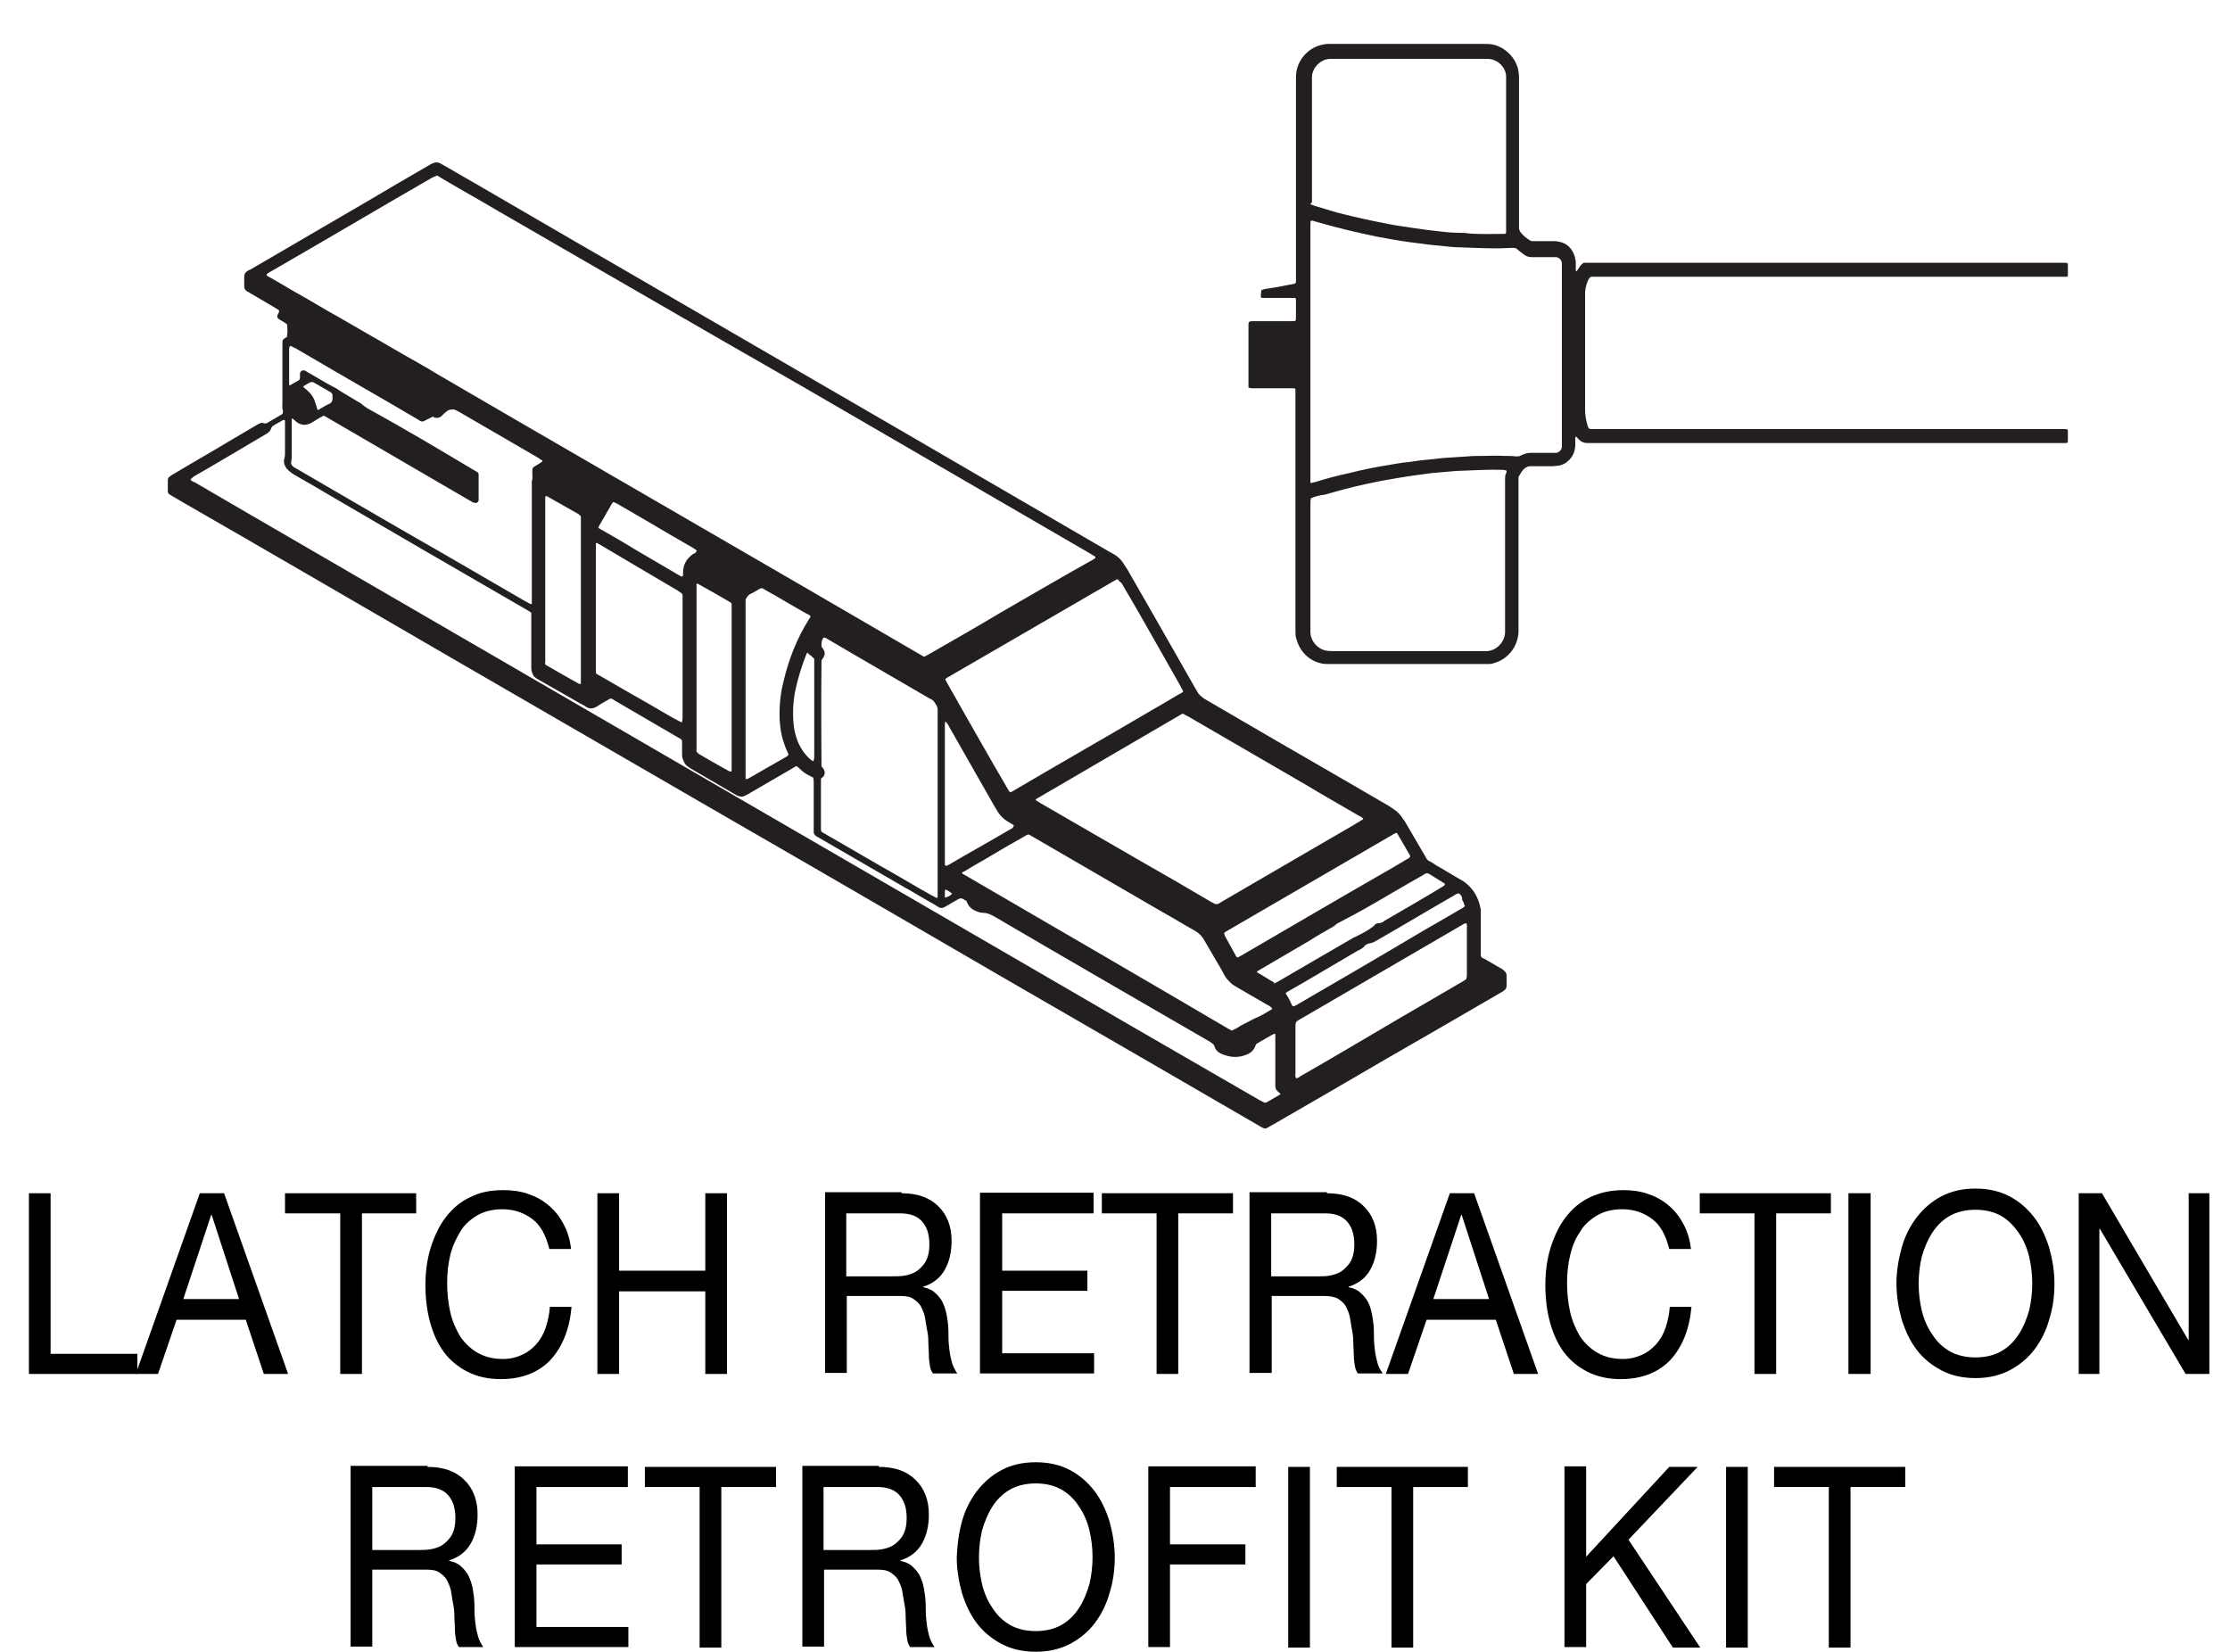 <svg xmlns="http://www.w3.org/2000/svg" version="1.1" id="Layer_1" x="0" y="0" viewBox="0 0 431.9 319.9" xml:space="preserve" enable-background="new 0 0 431.9 319.9">
  <style type="text/css">
    
	.st0{fill:#231F20;}

  </style>
  <path class="st0" d="M286.8 185.2c0.2 0.3 0.4 0.4 0.7 0.5 1 0.6 2.1 1.2 3.1 1.8 0.2 0.1 0.4 0.2 0.6 0.4 0.4 0.3 0.6 0.6 0.6 1.1 0 0.6 0 1.3 0 1.9 0 0.4-0.2 0.8-0.6 1 -0.2 0.2-0.5 0.3-0.8 0.5 -7.4 4.3-14.8 8.6-22.3 12.9 -7.2 4.2-14.4 8.4-21.7 12.6 -0.3 0.2-0.6 0.3-0.9 0.5 -0.3 0.2-0.6 0.2-1 0 -0.2-0.1-0.5-0.3-0.7-0.4 -16.2-9.4-32.4-18.8-48.7-28.2 -18.4-10.7-36.8-21.4-55.2-32 -17.5-10.1-35-20.3-52.5-30.4 -17.2-10-34.4-20-51.6-29.9 -0.8-0.5-1.6-0.9-2.4-1.4 -0.2-0.1-0.3-0.2-0.5-0.3 -0.3-0.2-0.4-0.4-0.4-0.7 0-0.7 0-1.4 0-2.1 0-0.4 0.2-0.6 0.5-0.8 0.2-0.2 0.5-0.3 0.8-0.5 3.3-2 6.7-3.9 10-5.9 1.9-1.1 3.7-2.2 5.6-3.3 0.2-0.1 0.5-0.3 0.7-0.4 0.4-0.2 0.7-0.3 1.1-0.1 0.1 0 0.2 0 0.3 0s0.1 0 0.1 0c1-0.6 1.9-1.1 2.9-1.7 0.2-0.1 0.3-0.3 0.3-0.5 0-0.1 0-0.1 0-0.2 -0.2-0.6-0.1-1.2-0.1-1.9 0-3.4 0-6.9 0-10.3 0-0.2 0-0.4 0-0.6 0-1.1 0-1 0.8-1.5 0 0 0 0 0.1-0.1 0.1-0.8 0.1-1.6 0-2.4 -0.2-0.1-0.4-0.3-0.6-0.4 -0.3-0.2-0.7-0.4-1-0.6 -0.3-0.2-0.4-0.5-0.2-0.9 0.1-0.2 0.2-0.3 0.2-0.4 0.1-0.2 0.1-0.4-0.1-0.5 -0.3-0.2-0.5-0.3-0.8-0.5 -1.5-0.9-3.1-1.8-4.6-2.7 -0.2-0.1-0.5-0.3-0.7-0.4 -0.3-0.2-0.5-0.5-0.5-0.9 0-0.7 0-1.3 0-2 0-0.4 0.2-0.7 0.5-0.9 0.2-0.2 0.4-0.3 0.7-0.4 7.6-4.4 15.2-8.9 22.8-13.3 3.9-2.3 7.8-4.6 11.8-6.9 0.3-0.2 0.5-0.3 0.8-0.4 0.4-0.2 0.9-0.2 1.3 0 0.3 0.2 0.6 0.3 0.9 0.5 11.3 6.5 22.5 13.1 33.8 19.6 17.9 10.4 35.7 20.7 53.6 31.1 13.9 8.1 27.7 16.1 41.6 24.2 0.1 0 0.1 0.1 0.2 0.1 1 0.5 1.8 1.2 2.4 2.2 0.3 0.5 0.7 1 1 1.6 4.3 7.5 8.6 15 12.8 22.4 0.2 0.3 0.4 0.7 0.6 1 0.3 0.4 0.7 0.7 1.1 1 2 1.2 4 2.3 6 3.5 9.9 5.8 19.9 11.5 29.8 17.3 0.3 0.2 0.6 0.4 0.9 0.6 0.8 0.5 1.4 1.2 1.9 2 0.1 0.1 0.2 0.3 0.3 0.4 1.4 2.4 2.8 4.8 4.2 7.2 0.1 0.2 0.3 0.4 0.6 0.5 0.4 0.2 0.7 0.4 1.1 0.7 1.8 1 3.5 2.1 5.3 3.1 0.3 0.2 0.6 0.4 0.8 0.6 1.4 1.2 2.2 2.7 2.6 4.5 0.1 0.3 0.1 0.7 0.1 1 0 2.7 0 5.3 0 8C286.8 184.6 286.8 184.9 286.8 185.2zM84.6 34c-0.3 0.1-0.6 0.3-0.9 0.4 -10.4 6-20.7 12.1-31.1 18.1 -0.3 0.2-0.7 0.3-1 0.7 0.2 0.4 0.7 0.5 1 0.7 2.1 1.2 4.2 2.5 6.4 3.7 2.1 1.2 4.2 2.5 6.4 3.7 2.1 1.2 4.3 2.5 6.4 3.7s4.2 2.4 6.4 3.7c2.1 1.2 4.3 2.4 6.4 3.7 5.3 3.1 10.5 6.1 15.8 9.2 18.8 10.9 37.6 21.8 56.4 32.7 7.1 4.1 14.2 8.3 21.3 12.4 0.2 0.1 0.5 0.3 0.7 0.4 0.1 0.1 0.3 0.1 0.4 0 0.3-0.2 0.6-0.3 0.9-0.5 4.5-2.6 9.1-5.2 13.6-7.9 5.9-3.4 11.7-6.8 17.6-10.1 0.3-0.1 0.5-0.3 0.8-0.5 0.1-0.1 0.1-0.2 0-0.3 -0.3-0.2-0.5-0.3-0.8-0.5 -18.6-10.8-37.2-21.6-55.8-32.4C135.9 63.7 116.3 52.3 96.7 41c-3.7-2.2-7.5-4.3-11.2-6.5C85.2 34.3 84.9 34.1 84.6 34zM36.9 92.9c0.2 0.3 0.5 0.4 0.8 0.5 3.8 2.2 7.7 4.5 11.5 6.7 31.3 18.2 62.6 36.3 93.9 54.5 17.3 10 34.6 20.1 51.9 30.1 16.3 9.5 32.7 19 49 28.4 0.3 0.1 0.5 0.3 0.8 0.4 0.2 0.1 0.3 0.1 0.5 0 0.9-0.5 1.7-1 2.6-1.5 0 0 0.1-0.1 0.1-0.2 -0.2-0.1-0.4-0.3-0.5-0.4 -0.4-0.3-0.5-0.7-0.5-1.1 0-0.3 0-0.5 0-0.8 0-2.8 0-5.6 0-8.4 0-0.3 0-0.5 0-0.8l-0.1-0.1c-0.2 0.1-0.3 0.1-0.5 0.2 -0.9 0.5-1.7 1-2.6 1.5 -0.2 0.1-0.3 0.2-0.5 0.3 0 0.1-0.1 0.2-0.1 0.2 -0.3 1-1 1.6-1.9 1.9 -1.5 0.6-3 0.5-4.5-0.1 -0.8-0.3-1.4-0.8-1.6-1.6 -0.1-0.2-0.2-0.4-0.4-0.5 -0.1-0.1-0.3-0.2-0.4-0.3 -14-8.1-28-16.2-42-24.4 -0.6-0.3-1.2-0.6-1.9-0.6 -0.6 0-1.2-0.2-1.8-0.5s-1-0.7-1.3-1.3c-0.1-0.2-0.2-0.4-0.2-0.5 -0.2-0.1-0.4-0.2-0.5-0.3 -0.6-0.3-0.6-0.3-1.2 0 -0.9 0.5-1.7 1-2.6 1.5 -0.4 0.2-0.7 0.2-1.1 0 -0.3-0.2-0.5-0.3-0.8-0.5 -2-1.1-3.9-2.3-5.9-3.4 -5.5-3.2-10.9-6.3-16.4-9.5 -0.2-0.1-0.5-0.3-0.7-0.4 -0.2-0.2-0.4-0.4-0.4-0.7s0-0.6 0-0.9c0-2.9 0-5.7 0-8.6 0-0.4 0-0.7-0.1-1.1 -0.2-0.1-0.4-0.2-0.6-0.3 -0.8-0.4-1.4-0.8-2-1.4 -0.7-0.6-0.5-0.7-1.4-0.1 -2.7 1.6-5.4 3.1-8.1 4.7 -0.3 0.2-0.7 0.4-1.1 0.6 -0.5 0.3-1 0.2-1.5 0 -0.2-0.1-0.5-0.3-0.7-0.4 -2.8-1.6-5.6-3.3-8.4-4.9 -0.1-0.1-0.3-0.2-0.4-0.3 -0.4-0.2-0.6-0.5-0.8-0.9 -0.4-0.9-0.4-0.9-0.4-1.9 0-0.5 0-1 0-1.5 0-0.2 0-0.4 0-0.6 0-0.2-0.1-0.4-0.3-0.5s-0.5-0.3-0.7-0.4c-4-2.3-8-4.7-12-7 -0.3-0.2-0.5-0.4-0.9-0.4 -0.9 0.5-1.8 1-2.7 1.6 -0.7 0.4-1.4 0.4-2 0 -0.4-0.3-0.8-0.5-1.2-0.7 -2.6-1.5-5.1-2.9-7.7-4.4 -0.2-0.1-0.5-0.3-0.7-0.4 -0.3-0.2-0.5-0.4-0.6-0.6 -0.3-0.5-0.4-1-0.4-1.5 0-0.2 0-0.5 0-0.7 0-2.9 0-5.8 0-8.8 0-0.4 0-0.7 0-1.1 -0.3-0.3-0.6-0.4-0.9-0.6 -13.3-7.7-26.6-15.4-39.9-23.2 -1.8-1.1-3.7-2.1-5.5-3.2 -0.4-0.3-0.8-0.6-1.1-1S55 89.9 55 89.4c0-0.2 0-0.5 0.1-0.7 0.1-0.4 0.1-0.7 0.1-1.1 0-1.4 0-2.9 0-4.3 0-0.4 0-0.9 0-1.3 0-0.2 0-0.3 0-0.5 0-0.1-0.2-0.2-0.3-0.2 -0.6 0.4-1.3 0.7-1.9 1.1 -0.2 0.1-0.4 0.3-0.5 0.6 -0.1 0.4-0.4 0.7-0.7 0.9 -0.2 0.1-0.3 0.2-0.5 0.3 -3.5 2.1-7 4.1-10.5 6.2 -1.1 0.6-2.2 1.3-3.3 1.9C37.1 92.7 37 92.7 36.9 92.9zM229.1 138.2c-0.1 0.1-0.3 0.1-0.4 0.2 -9.4 5.5-18.7 10.9-28.1 16.4v0.1c0.1 0.1 0.1 0.2 0.2 0.2 0.3 0.2 0.5 0.3 0.8 0.5 6.6 3.8 13.3 7.7 19.9 11.5 4.4 2.5 8.7 5 13.1 7.6 0.3 0.1 0.5 0.3 0.8 0.4 0.1 0 0.3 0 0.4 0 0.3-0.1 0.6-0.3 0.9-0.5 6.7-3.9 13.4-7.8 20.1-11.7 2.2-1.3 4.4-2.5 6.5-3.8 0.2-0.1 0.4-0.3 0.7-0.4 0 0 0-0.1 0-0.2 -0.3-0.2-0.5-0.4-0.8-0.5 -3.4-2-6.8-3.9-10.1-5.9 -7.6-4.4-15.3-8.9-22.9-13.3C229.6 138.5 229.4 138.4 229.1 138.2zM216.5 112.2c-0.1 0-0.1 0-0.2 0 -10.9 6.3-21.7 12.6-32.6 18.9 -0.2 0.1-0.4 0.2-0.6 0.4 0 0.1 0 0.2 0.1 0.3 0.1 0.2 0.2 0.4 0.3 0.6 3.8 6.7 7.6 13.4 11.5 20.1 0.7 1.2 0.5 1.1 1.7 0.4 8.5-5 17.1-9.9 25.6-14.9 1.9-1.1 3.8-2.2 5.8-3.4 0.3-0.2 0.6-0.3 0.9-0.5 0.1-0.1 0.2-0.2 0.1-0.3 -0.1-0.3-0.3-0.5-0.4-0.8 -1.7-3-3.4-6-5.1-9 -2.1-3.7-4.2-7.4-6.4-11.1C216.8 112.7 216.7 112.4 216.5 112.2zM83.8 80.7c-0.4 0.2-0.7 0.4-1 0.5 -1.1 0.6-1 0.6-2.1-0.1 -7.3-4.3-14.7-8.5-22-12.8 -0.7-0.4-1.3-0.8-2-1.1 -0.1-0.1-0.2-0.1-0.4-0.2 0 0-0.1 0-0.2 0.1 0 0.1-0.1 0.3-0.1 0.4 0 2.2 0 4.4 0 6.6 0 0.1 0 0.2 0 0.3v0.1c0 0.1 0.2 0.2 0.2 0.1 0.5-0.3 1.1-0.6 1.6-0.9 0.2-0.1 0.3-0.3 0.3-0.6 0-0.3 0-0.5 0-0.8 0.1-0.5 0.6-0.7 1-0.5 0.2 0.1 0.4 0.2 0.5 0.3 1.8 1 3.5 2.1 5.3 3 0.1 0 0.1 0.1 0.2 0.1 0.3 0.2 0.6 0.4 0.9 0.6 1.2 0.7 2.3 1.4 3.5 2.1 0.2 0.1 0.4 0.2 0.6 0.4 0.3 0.3 0.7 0.5 1.1 0.8C78.3 83 85 87 91.7 91c0.2 0.1 0.5 0.3 0.7 0.4s0.3 0.3 0.3 0.5c0 1.6 0 3.2 0 4.8 0 0.1 0 0.1 0 0.2 0 0.3-0.4 0.6-0.7 0.5 -0.1 0-0.3-0.1-0.4-0.1 -0.2-0.1-0.5-0.3-0.7-0.4C81.8 91.6 72.7 86.3 63.6 81c-0.2-0.1-0.5-0.3-0.7-0.4 -0.1-0.1-0.3-0.1-0.4 0 -0.1 0.1-0.3 0.2-0.4 0.2 -0.6 0.4-1.2 0.7-1.8 1.1 -0.6 0.3-1.2 0.5-1.9 0.3 -0.4-0.1-0.8-0.3-1.1-0.6 -0.2-0.2-0.4-0.3-0.6-0.5 -0.1-0.1-0.2 0-0.2 0.1 0 0.3 0 0.6 0 0.9 0 2.1 0 4.1 0 6.2 0 0.4 0 0.7-0.1 1.1s0.1 0.7 0.3 0.9c0.2 0.2 0.4 0.3 0.6 0.4 0.2 0.1 0.5 0.3 0.7 0.4 9.3 5.4 18.5 10.8 27.8 16.1 5.4 3.1 10.8 6.3 16.2 9.4 0.3 0.1 0.5 0.3 0.8 0.4 0.1 0 0.2 0 0.2-0.1 0-0.3 0-0.7 0-1 0-6.9 0-13.7 0-20.6 0-0.5 0-0.9 0-1.4 0-0.2 0-0.5 0-0.7 0.2-0.5 0.1-1 0.1-1.5 0-1.1-0.1-1.1 1-1.7 0.3-0.2 0.7-0.4 1-0.7 -0.1-0.1-0.1-0.2-0.2-0.2 -0.2-0.1-0.4-0.2-0.6-0.4 -5.2-3-10.3-6-15.5-9 -0.2-0.1-0.4-0.2-0.6-0.3 -0.1 0-0.2-0.1-0.3-0.1 -0.5 0-1 0-1.4 0.4 -0.2 0.1-0.3 0.3-0.5 0.4 -0.1 0.1-0.3 0.3-0.4 0.4 -0.4 0.4-0.8 0.5-1.4 0.4C84.1 80.8 83.9 80.7 83.8 80.7zM159 150.8c0 0.2 0 0.5 0 0.7 0 2.9 0 5.7 0 8.6 0 1-0.1 0.9 0.8 1.4 3.6 2.1 7.1 4.1 10.7 6.2 3.4 1.9 6.7 3.9 10.1 5.8 0.3 0.1 0.5 0.3 0.8 0.4 0.1 0 0.2 0 0.2-0.1 0-0.4 0-0.7 0-1.1 0-11.5 0-23 0-34.5 0-0.2 0-0.5 0-0.7 0-0.4-0.1-0.7-0.3-1 -0.6-0.9-0.3-0.7-1.2-1.2 -0.1 0-0.1-0.1-0.2-0.1 -5.1-3-10.2-5.9-15.3-8.9 -1.5-0.9-3.1-1.8-4.6-2.7 -0.4-0.2-0.5-0.2-0.7 0.2 -0.2 0.4-0.2 0.8-0.2 1.3 0 0.1 0.1 0.2 0.1 0.3 0.1 0.1 0.2 0.3 0.3 0.4 0.3 0.5 0.3 1 0 1.5 -0.1 0.2-0.3 0.4-0.4 0.6 0 0.2 0 0.5 0 0.7 -0.1 7.1 0 18.6 0 19.8 0.1 0.2 0.3 0.3 0.4 0.5 0.3 0.5 0.3 1 0 1.5C159.3 150.5 159.1 150.7 159 150.8zM186.3 169.1l0.1 0.1c17.2 10 34.4 20 51.6 30.1 0.2 0.1 0.4 0.2 0.5 0.3 0.2-0.1 0.3-0.1 0.5-0.2 0.4-0.2 0.8-0.4 1.2-0.7 0.8-0.4 1.5-0.8 2.3-1.2 0.4-0.2 0.8-0.4 1.3-0.6 0.8-0.4 1.5-0.8 2.3-1.3 0.1 0 0.1-0.1 0.2-0.1 0.1-0.1 0.1-0.3 0-0.3 -0.2-0.2-0.4-0.4-0.7-0.5 -2.1-1.2-4.1-2.4-6.2-3.6 -0.3-0.2-0.7-0.4-1-0.7 -0.5-0.5-1-1-1.3-1.6 -0.6-1.2-1.3-2.3-2-3.5 -0.6-1-1.2-2.1-1.8-3.1 -0.4-0.8-1-1.4-1.8-1.9 -2.2-1.2-4.4-2.6-6.6-3.8 -8.3-4.8-16.5-9.6-24.8-14.4 -0.2-0.1-0.5-0.3-0.7-0.4 -0.2-0.1-0.3-0.1-0.5 0s-0.5 0.3-0.7 0.4c-2.5 1.4-4.9 2.8-7.4 4.3 -1.4 0.8-2.8 1.6-4.1 2.4C186.6 168.8 186.4 168.9 186.3 169.1zM132.1 115c-0.3-0.3-0.6-0.4-0.8-0.6 -3-1.8-6-3.5-9-5.3 -2-1.2-3.9-2.3-5.9-3.5 -0.2-0.1-0.5-0.3-0.7-0.4 -0.1-0.1-0.3 0-0.3 0.1 0 0.3 0 0.6 0 0.9 0 7.7 0 15.4 0 23.1 0 0.2 0 0.5 0 0.7s0 0.3 0.1 0.5c0.3 0.2 0.6 0.3 0.9 0.5 3.1 1.8 6.2 3.6 9.4 5.4 1.9 1.1 3.7 2.2 5.6 3.2 0.2 0.1 0.4 0.2 0.6 0.3 0 0 0.1 0 0.1-0.1 0.1-0.4 0.1-0.7 0.1-1.1 0-7.6 0-15.2 0-22.8 0-0.3 0-0.5 0-0.8C132.1 115.2 132.1 115.1 132.1 115zM284 189.6c0.1-0.4 0.1-0.7 0.1-1 0-2.9 0-5.8 0-8.7 0-0.4 0.1-0.7-0.1-1.1 -0.4 0-0.7 0.3-1.1 0.5 -7.1 4.1-14.2 8.3-21.3 12.4 -3.3 1.9-6.5 3.8-9.8 5.7 -0.3 0.2-0.6 0.3-0.8 0.6 -0.1 0.3-0.1 0.7-0.1 1.1 0 2.9 0 5.7 0 8.6 0 0.4-0.1 0.7 0.1 1.1 0.4 0.1 0.7-0.3 1.1-0.5 6.3-3.6 12.5-7.3 18.8-11 4.1-2.4 8.1-4.7 12.2-7.1C283.4 190 283.8 189.8 284 189.6zM152.7 146.2c0-0.2-0.1-0.4-0.2-0.6 -0.3-0.6-0.5-1.2-0.7-1.8 -0.5-1.4-0.7-2.9-0.8-4.4 -0.1-2.4 0.1-4.8 0.7-7.2 1-4.4 2.6-8.5 5-12.3 0.1-0.2 0.2-0.3 0.3-0.5 -0.2-0.3-0.4-0.4-0.7-0.5 -2.7-1.5-5.3-3.1-8-4.6 -0.2-0.1-0.3-0.2-0.5-0.3 -0.2-0.1-0.4-0.1-0.6 0 -0.7 0.4-1.3 0.8-2 1.1 -0.3 0.2-0.5 0.5-0.7 0.8 -0.1 0.2-0.1 0.4-0.1 0.7 0 0.3 0 0.5 0 0.8 0 10.7 0 21.5 0 32.2 0 0.3 0 0.7 0 1 0 0.1 0 0.1 0 0.2 0 0 0.1 0.1 0.2 0.1 0.1 0 0.2-0.1 0.3-0.1 2.5-1.4 5-2.9 7.5-4.3C152.5 146.4 152.6 146.3 152.7 146.2zM105.6 128.7c0.2 0.1 0.3 0.2 0.5 0.3 1.9 1.1 3.8 2.2 5.8 3.3 0.1 0.1 0.2 0.1 0.4 0.2 0.1 0 0.2-0.1 0.2-0.1 0-0.3 0-0.5 0-0.8 0-10.3 0-20.6 0-30.8 0-0.2 0-0.5 0-0.7 0-0.1-0.1-0.3-0.2-0.3 -0.1-0.1-0.2-0.1-0.2-0.2 -2-1.1-4-2.3-6-3.4 -0.4-0.2-0.5-0.2-0.5 0.3 0 0.3 0 0.6 0 0.9 0 10 0 20 0 30 0 0.3 0 0.6 0 0.9C105.5 128.4 105.6 128.6 105.6 128.7zM134.9 113.1c0 0.3 0 0.5 0 0.8 0 10.3 0 20.6 0 30.9 0 0.2 0 0.5 0 0.7 0 0.1 0.1 0.2 0.2 0.3 0.1 0.1 0.2 0.1 0.2 0.2 1.9 1.1 3.8 2.2 5.8 3.3 0.1 0 0.2 0.1 0.3 0.1 0.1 0.1 0.3 0 0.3-0.1 0-0.3 0-0.5 0-0.8 0-1.5 0-3 0-4.5 0-8.6 0-17.3 0-25.9 0-0.4 0-0.7 0-1.1 0-0.1-0.1-0.3-0.2-0.3 -0.1-0.1-0.2-0.1-0.3-0.2 -1.9-1.1-3.8-2.2-5.8-3.3 -0.1-0.1-0.2-0.1-0.4-0.2C135 113 135 113.1 134.9 113.1zM237.1 180.7c0 0.2 0.1 0.3 0.1 0.5 0.7 1.3 1.4 2.5 2.1 3.8 0 0.1 0.1 0.2 0.2 0.3 0.1 0.1 0.2 0.2 0.3 0.1 0.3-0.2 0.6-0.3 0.9-0.5 8.8-5.1 17.6-10.3 26.5-15.4 1.8-1 3.6-2.1 5.3-3.1 0.2-0.1 0.5-0.2 0.6-0.5 0-0.1 0-0.1 0-0.2 -0.8-1.4-1.7-2.9-2.5-4.3 0 0-0.1-0.1-0.2-0.1 -0.1 0.1-0.3 0.1-0.4 0.2 -10.9 6.3-21.8 12.7-32.7 19C237.2 180.6 237.2 180.6 237.1 180.7zM196.4 159.9c-0.3-0.3-0.6-0.4-0.9-0.6 -1.1-0.6-1.9-1.4-2.5-2.5 -0.1-0.1-0.1-0.2-0.2-0.3 -3-5.3-6-10.5-9-15.8 -0.1-0.3-0.3-0.5-0.5-0.8 -0.1-0.1-0.2-0.2-0.2-0.1 0 0.1-0.1 0.1-0.1 0.2 0 0.3 0 0.6 0 0.9 0 8.5 0 17 0 25.6 0 0.2 0 0.5 0 0.7 0 0.1 0 0.2 0 0.3s0.2 0.2 0.3 0.2c0.2-0.1 0.4-0.2 0.6-0.3 3.9-2.3 7.9-4.5 11.8-6.8 0.2-0.1 0.3-0.2 0.5-0.3C196.2 160.1 196.3 160 196.4 159.9zM246.7 190.5c0.3-0.1 0.6-0.3 1-0.5 4.7-2.7 9.4-5.5 14.1-8.2 0.3-0.2 0.5-0.3 0.8-0.4 0.8-0.4 1.6-0.8 2.4-1.3 0.4-0.3 0.8-0.5 1.2-0.9 0.2-0.3 0.5-0.4 0.9-0.4 0.2 0 0.4-0.1 0.7-0.2 0.1-0.1 0.3-0.2 0.4-0.3 3.6-2.1 7.3-4.2 10.9-6.4 0.2-0.1 0.4-0.2 0.6-0.4 0.1 0 0.1-0.2 0.2-0.3 -0.9-0.6-1.8-1.1-2.7-1.7 -0.3-0.2-0.5-0.3-0.8-0.4 -0.4 0.1-0.7 0.3-1 0.5 -3.9 2.2-7.7 4.5-11.6 6.7 -0.4 0.2-0.8 0.4-1.1 0.6 -1.1 0.6-2.3 1.2-3.4 1.8 -0.2 0.1-0.4 0.2-0.5 0.3 -0.3 0.3-0.6 0.5-1 0.7 -1.4 0.8-2.8 1.6-4.2 2.5 -3.1 1.8-6.3 3.7-9.4 5.5 -0.2 0.1-0.4 0.3-0.7 0.4 0 0-0.1 0.1 0 0.2 0 0.1 0.1 0.1 0.1 0.1 1.1 0.6 2.1 1.3 3.2 1.9C246.6 190.5 246.7 190.5 246.7 190.5zM282.5 173c-0.4 0.1-0.7 0.3-1 0.5 -4.9 2.8-9.7 5.7-14.6 8.5 -0.5 0.3-1 0.6-1.6 0.7 -0.2 0-0.4 0.1-0.6 0.2 -0.1 0.1-0.3 0.1-0.4 0.3 -0.3 0.4-0.8 0.7-1.3 0.9 -3.4 2-6.8 4-10.2 6 -1.1 0.6-2.2 1.3-3.3 1.9 -0.2 0.1-0.4 0.2-0.5 0.4 0.1 0.1 0.1 0.2 0.2 0.3 0.3 0.5 0.6 1 0.8 1.5 0.4 0.8 0.3 0.9 1.2 0.4 0.2-0.1 0.3-0.2 0.5-0.3 7.4-4.3 14.8-8.6 22.2-13 3-1.8 6.1-3.5 9.1-5.3 0.3-0.1 0.5-0.3 0.7-0.5 -0.1-0.4-0.3-0.9-0.5-1.2C283.2 173.7 283 173.3 282.5 173zM135 106.7c-0.2-0.3-0.6-0.4-0.8-0.6 -4.9-2.8-9.7-5.7-14.6-8.5 -0.2-0.1-0.4-0.2-0.6-0.3 -0.2-0.1-0.3 0-0.4 0.1 -0.9 1.5-1.7 3-2.6 4.5 0 0.1-0.1 0.1-0.1 0.2s0 0.1 0.1 0.2c0.2 0.1 0.3 0.2 0.5 0.3 2.1 1.2 4.2 2.4 6.3 3.7 2.9 1.7 5.8 3.4 8.7 5.1 0.7 0.4 0.8 0.4 0.8-0.4 0-0.1 0-0.2 0-0.3 0-0.8 0.3-1.6 0.7-2.2 0.3-0.4 0.7-0.8 1.1-1.1 0.2-0.1 0.5-0.3 0.7-0.4C134.8 106.8 134.9 106.7 135 106.7zM156.4 126.4c-0.1 0.1-0.1 0.1-0.1 0.1 -0.1 0.1-0.1 0.2-0.2 0.4 -0.9 2.3-1.6 4.6-2.1 7 -0.4 2.1-0.5 4.2-0.3 6.3 0.1 1.2 0.4 2.3 0.8 3.4 0.6 1.4 1.4 2.6 2.6 3.6 0.1 0.1 0.2 0.1 0.3 0.2 0 0 0.2 0 0.2-0.1 0-0.2 0.1-0.4 0.1-0.6 0-6.2 0-12.3 0-18.5 0-0.2 0-0.4 0-0.6 -0.2-0.2-0.4-0.4-0.6-0.6C156.8 126.9 156.6 126.6 156.4 126.4zM61.5 79.4c0.1 0 0.2 0 0.3-0.1 0.7-0.4 1.3-0.8 2-1.1 0.4-0.2 0.6-0.5 0.6-1 0-0.2 0-0.4 0-0.6 0-0.3-0.1-0.4-0.3-0.6 -1.1-0.6-2.2-1.3-3.3-1.9 -0.1 0-0.1-0.1-0.2-0.1 -0.1 0-0.3 0-0.4 0 -0.5 0.2-0.9 0.5-1.4 0.8 0 0 0 0.1-0.1 0.1 0.4 0.4 0.9 0.7 1.3 1.2 0.4 0.4 0.7 0.9 0.9 1.4C61.2 78.3 61.3 78.8 61.5 79.4zM184.4 173.1c-0.4-0.4-0.8-0.6-1.2-0.8 -0.1 0-0.2 0.1-0.2 0.1 0 0.4 0 0.9 0 1.3 0 0.1 0.1 0.2 0.2 0.1C183.6 173.7 184 173.5 184.4 173.1 184.4 173.2 184.4 173.2 184.4 173.1z"/>
  <path class="st0" d="M244.3 56.2c0.2-0.1 0.4-0.1 0.5-0.2 1.4-0.2 2.7-0.4 4.1-0.7 0.5-0.1 1-0.2 1.6-0.3 0.1 0 0.2 0 0.3-0.1s0.1-0.1 0.2-0.2c0-0.1 0-0.2 0-0.3 0-0.3 0-0.7 0-1 0-12.6 0-25.1 0-37.7 0-0.6 0-1.3 0.1-1.9 0.5-2.7 2.7-4.8 5.3-5.2 0.4-0.1 0.9-0.1 1.3-0.1 1 0 2 0 3 0 8.8 0 17.6 0 26.5 0 0.6 0 1.2 0 1.8 0.1 2.1 0.4 4.3 2.1 5 4.7 0.1 0.5 0.2 1.1 0.2 1.7 0 0.3 0 0.7 0 1 0 9 0 18 0 27.1 0 0.3 0 0.6 0 0.9 0 0.4 0.1 0.8 0.4 1.1 0.5 0.6 1.1 1.1 1.8 1.5 0.1 0.1 0.3 0.1 0.5 0.1s0.5 0 0.7 0c1.1 0 2.1 0 3.2 0 0.4 0 0.7 0 1.1 0.1 1.6 0.3 2.6 1.3 3.1 2.9 0.1 0.4 0.2 0.8 0.2 1.2 0 0.5 0 1 0 1.5 0 0.1 0.1 0.1 0.1 0.1h0.1c0.1-0.2 0.3-0.4 0.4-0.6 0.2-0.4 0.5-0.7 0.9-1 0.1 0 0.2 0 0.4 0 0.3 0 0.6 0 0.9 0 30.4 0 60.8 0 91.1 0 0.3 0 0.6 0 0.9 0 0.5 0 0.5 0.1 0.5 0.5 0 0.6 0 1.3 0 1.9 0 0.2-0.1 0.3-0.3 0.3 -0.1 0-0.3 0-0.4 0 -0.3 0-0.7 0-1 0 -29.8 0-59.6 0-89.3 0 -0.4 0-0.8 0-1.2 0 -0.2 0-0.4 0.1-0.5 0.3 -0.5 0.8-0.7 1.7-0.8 2.6 0 0.2 0 0.5 0 0.7 0 7.4 0 14.9 0 22.3 0 1 0.2 2 0.5 3 0 0.1 0.1 0.3 0.2 0.4s0.1 0.1 0.2 0.2c0.1 0 0.2 0 0.3 0 0.4 0 0.7 0 1.1 0 29.9 0 59.8 0 89.6 0 0.4 0 0.8 0 1.2 0 0.3 0 0.4 0.1 0.4 0.4 0 0.7 0 1.3 0 2 0 0.1-0.1 0.3-0.3 0.3 -0.1 0-0.3 0-0.4 0 -0.3 0-0.6 0-0.9 0 -30.2 0-60.4 0-90.5 0 -0.3 0-0.7 0-1 0 -0.7 0-1.3-0.3-1.8-0.9 -0.1-0.1-0.2-0.2-0.3-0.3h-0.1c-0.1 0-0.1 0-0.1 0.1 0 0.3 0 0.6 0 0.9s0 0.5 0 0.8c-0.1 1-0.4 1.9-1.2 2.7 -0.6 0.6-1.3 1-2.2 1.1 -0.4 0-0.7 0.1-1.1 0.1 -1.2 0-2.3 0-3.5 0 -0.3 0-0.5 0-0.8 0 -0.4 0-0.7 0.2-1 0.4 -0.5 0.4-0.8 1-1.1 1.5 -0.1 0.1-0.1 0.3-0.1 0.4 0 0.3 0 0.7 0 1 0 9.2 0 18.4 0 27.6 0 0.3 0 0.7 0 1 0 2.7-1.8 5.5-5 6.3 -0.3 0.1-0.6 0.1-0.9 0.1 -0.5 0-0.9 0-1.4 0 -9.6 0-19.1 0-28.7 0 -0.4 0-0.7 0-1.1 0 -2.2 0-5-1.5-5.9-4.8 -0.2-0.5-0.2-1.1-0.2-1.7 0-0.4 0-0.7 0-1.1 0-14.8 0-29.6 0-44.4 0-0.4 0-0.7 0-1.1 0-0.2-0.1-0.3-0.3-0.3 -0.3 0-0.6 0-0.9 0 -2.3 0-4.6 0-7 0 -0.3 0-0.5 0-0.8-0.1 -0.1 0-0.1-0.1-0.1-0.1 0-0.1 0-0.3 0-0.4 0-0.7 0-1.3 0-2 0-3 0-6 0-9.1 0-1.3-0.1-1.3 1.2-1.3 2.2 0 4.3 0 6.5 0 0.2 0 0.5 0 0.7 0 0.8 0 0.8 0 0.8-0.8 0-1 0-2 0-3 0-0.1 0-0.3 0-0.4 0-0.2-0.1-0.3-0.3-0.3 -0.3 0-0.5 0-0.8 0 -1.5 0-3 0-4.5 0 -0.3 0-0.6 0-0.9 0 -0.1 0-0.3-0.1-0.3-0.2C244.2 57.2 244.2 56.8 244.3 56.2zM253.8 93.5c0.3 0.1 0.5-0.1 0.8-0.1 2.2-0.7 4.5-1.3 6.8-1.8 2.4-0.6 4.8-1.1 7.3-1.5 1.3-0.2 2.7-0.5 4-0.6 1.4-0.2 2.8-0.4 4.1-0.5 0.9-0.1 1.8-0.2 2.7-0.3 1.6-0.1 3.1-0.2 4.7-0.3 0.9-0.1 1.9-0.1 2.8-0.1 1.5 0 2.9-0.1 4.4 0 0.8 0 1.5 0 2.3 0.1 0.3 0 0.6 0 0.9-0.2 0.6-0.3 1.2-0.5 1.9-0.5 0.3 0 0.5 0 0.8 0 1.1 0 2.3 0 3.4 0 0.2 0 0.5 0 0.7 0 0.6-0.1 1-0.5 1.1-1.1 0-0.2 0-0.5 0-0.7 0-11.4 0-22.8 0-34.2 0-0.2 0-0.5 0-0.7 0-0.6-0.5-1.1-1.1-1.2 -0.2 0-0.5 0-0.7 0 -1.3 0-2.7 0-4 0 -0.5 0-1-0.1-1.4-0.4 -0.5-0.4-1-0.7-1.4-1.1 -0.2-0.2-0.5-0.3-0.8-0.3 -1 0-1.9 0.1-2.9 0.1 -2.5 0-4.9-0.1-7.4-0.2 -1 0-1.9-0.1-2.9-0.2 -1-0.1-2-0.2-3-0.3 -1.3-0.2-2.6-0.3-3.9-0.5 -2.2-0.3-4.3-0.7-6.5-1.1 -3.8-0.8-7.6-1.7-11.4-2.8 -1.4-0.4-1.3-0.6-1.3 1 0 16.1 0 32.2 0 48.3 0 0.3 0 0.6 0 0.9C253.8 93.2 253.8 93.4 253.8 93.5zM253.9 96.5c-0.1 0.4-0.1 0.7-0.1 1.1 0 8 0 16 0 24.1 0 0.3 0 0.6 0 0.9 0.1 1.6 1.4 3.1 3 3.4 0.5 0.1 1 0.1 1.5 0.1 9 0 18 0 27 0 0.7 0 1.3 0 2 0 0.3 0 0.5 0 0.8 0 1.9-0.2 3.3-1.8 3.4-3.6 0-0.4 0-0.7 0-1.1 0-9.3 0-18.6 0-27.8 0-0.3 0-0.6 0-0.9s0-0.7 0.2-1c0-0.1 0.1-0.2 0.1-0.4 0-0.1-0.1-0.2-0.1-0.2 -0.2 0-0.4-0.1-0.6-0.1 -2.9-0.1-5.8 0.1-8.7 0.2 -0.1 0-0.1 0-0.2 0 -1.2 0.1-2.3 0.2-3.5 0.3 -1.4 0.1-2.8 0.3-4.2 0.5 -2.3 0.3-4.5 0.7-6.8 1.1 -3.7 0.7-7.4 1.6-11.1 2.7C255.7 95.9 254.8 96.1 253.9 96.5zM253.9 39.6c0.3 0.1 0.5 0.2 0.8 0.3 1.5 0.4 2.9 0.9 4.4 1.3 3.1 0.8 6.2 1.5 9.4 2.1 1.4 0.3 2.8 0.5 4.2 0.7 1.1 0.2 2.3 0.3 3.4 0.5 0.9 0.1 1.7 0.2 2.6 0.3 1.5 0.2 3 0.3 4.5 0.3 0.4 0 0.7 0 1.1 0.1 2.3 0.2 4.5 0.1 6.8 0.1 0.1 0 0.1 0 0.2 0 0.3 0 0.4-0.1 0.4-0.4 0-0.7 0-1.3 0-2 0-1.9 0-3.7 0-5.6 0-7.1 0-14.2 0-21.3 0-0.4 0-0.9 0-1.3 -0.1-1.6-1.5-3.2-3.5-3.3 -0.3 0-0.5 0-0.8 0 -9.7 0-19.4 0-29 0 -0.3 0-0.5 0-0.8 0 -2 0.1-3.4 1.8-3.5 3.4 0 0.4 0 0.7 0 1.1 0 7.5 0 15 0 22.5 0 0.3 0 0.5 0 0.8C253.8 39.4 253.8 39.5 253.9 39.6z"/>
  <path d="M9.8 231.1v31.1h16.8v3.9h-21v-35H9.8z"/>
  <path d="M43.4 231.1l12.4 35h-4.7l-3.5-10.5H34.2l-3.6 10.5h-4.3l12.4-35H43.4zM46.3 251.6L41 235.3h-0.1l-5.4 16.3H46.3z"/>
  <path d="M55.2 235v-3.9h25.4v3.9H70.1v31.1h-4.2V235H55.2z"/>
  <path d="M103.1 236.1c-1.6-1.2-3.5-1.9-5.8-1.9 -1.9 0-3.5 0.4-4.9 1.2 -1.3 0.8-2.5 1.8-3.3 3.2s-1.5 2.8-1.9 4.5c-0.4 1.7-0.6 3.5-0.6 5.3 0 2 0.2 3.9 0.6 5.7 0.4 1.8 1.1 3.3 1.9 4.7 0.9 1.3 2 2.4 3.4 3.2 1.4 0.8 3 1.2 4.9 1.2 1.4 0 2.6-0.3 3.7-0.8 1.1-0.5 2-1.2 2.8-2.1 0.8-0.9 1.4-2 1.8-3.2 0.4-1.2 0.7-2.6 0.8-4h4.2c-0.4 4.4-1.8 7.8-4.1 10.3 -2.3 2.4-5.5 3.7-9.6 3.7 -2.5 0-4.6-0.5-6.4-1.4 -1.8-0.9-3.4-2.2-4.6-3.8 -1.2-1.6-2.1-3.6-2.7-5.8 -0.6-2.2-0.9-4.6-0.9-7.2 0-2.5 0.3-4.9 1-7.2 0.7-2.2 1.6-4.2 2.9-5.9 1.3-1.7 2.8-3 4.7-3.9 1.9-1 4-1.4 6.5-1.4 1.7 0 3.2 0.2 4.7 0.7 1.5 0.5 2.8 1.2 4 2.2s2.1 2.1 2.9 3.6c0.8 1.4 1.3 3.1 1.5 4.9h-4.2C105.7 239.2 104.7 237.3 103.1 236.1z"/>
  <path d="M119.9 231.1v15h16.7v-15h4.2v35h-4.2v-16h-16.7v16h-4.2v-35H119.9z"/>
  <path d="M174.6 231.1c3 0 5.4 0.8 7.1 2.5 1.7 1.6 2.6 3.9 2.6 6.7 0 2.1-0.4 4-1.3 5.6 -0.9 1.6-2.3 2.7-4.2 3.3v0.1c0.9 0.2 1.7 0.5 2.2 1 0.6 0.5 1 1 1.4 1.6 0.3 0.6 0.6 1.3 0.8 2.1 0.2 0.8 0.3 1.6 0.4 2.4 0.1 0.9 0.1 1.7 0.1 2.6 0 0.9 0.1 1.7 0.2 2.6 0.1 0.8 0.3 1.7 0.5 2.4s0.6 1.4 1 2h-4.7c-0.3-0.4-0.5-0.8-0.6-1.5 -0.1-0.6-0.2-1.3-0.2-2.1 0-0.8-0.1-1.6-0.1-2.5 0-0.9-0.1-1.7-0.3-2.6 -0.1-0.8-0.3-1.7-0.4-2.4 -0.2-0.8-0.5-1.4-0.8-2 -0.4-0.6-0.9-1-1.5-1.4s-1.5-0.5-2.5-0.5h-10.3v14.9h-4.2v-35H174.6zM175.5 247c0.9-0.2 1.7-0.5 2.3-1s1.2-1.1 1.6-1.9c0.4-0.8 0.6-1.8 0.6-3.1 0-1.8-0.4-3.2-1.3-4.3 -0.9-1.1-2.3-1.7-4.3-1.7h-10.5v12.2h8.8C173.7 247.2 174.6 247.2 175.5 247z"/>
  <path d="M211.8 231.1v3.9h-17.7v11.1h16.5v3.9h-16.5v12.1h17.8v3.9h-22.1v-35H211.8z"/>
  <path d="M213.4 235v-3.9h25.4v3.9h-10.6v31.1H224V235H213.4z"/>
  <path d="M257 231.1c3 0 5.4 0.8 7.1 2.5 1.7 1.6 2.6 3.9 2.6 6.7 0 2.1-0.4 4-1.3 5.6 -0.9 1.6-2.3 2.7-4.2 3.3v0.1c0.9 0.2 1.7 0.5 2.2 1 0.6 0.5 1 1 1.4 1.6s0.6 1.3 0.8 2.1c0.2 0.8 0.3 1.6 0.4 2.4 0.1 0.9 0.1 1.7 0.1 2.6 0 0.9 0.1 1.7 0.2 2.6 0.1 0.8 0.3 1.7 0.5 2.4 0.2 0.8 0.6 1.4 1 2H263c-0.3-0.4-0.5-0.8-0.6-1.5 -0.1-0.6-0.2-1.3-0.2-2.1 0-0.8-0.1-1.6-0.1-2.5 0-0.9-0.1-1.7-0.3-2.6 -0.1-0.8-0.3-1.7-0.4-2.4 -0.2-0.8-0.5-1.4-0.8-2 -0.4-0.6-0.9-1-1.5-1.4 -0.6-0.3-1.5-0.5-2.5-0.5h-10.3v14.9H242v-35H257zM257.8 247c0.9-0.2 1.7-0.5 2.3-1s1.2-1.1 1.6-1.9c0.4-0.8 0.6-1.8 0.6-3.1 0-1.8-0.4-3.2-1.3-4.3 -0.9-1.1-2.3-1.7-4.3-1.7h-10.5v12.2h8.8C256 247.2 257 247.2 257.8 247z"/>
  <path d="M285.5 231.1l12.4 35h-4.7l-3.5-10.5h-13.4l-3.6 10.5h-4.3l12.4-35H285.5zM288.4 251.6l-5.3-16.3h-0.1l-5.4 16.3H288.4z"/>
  <path d="M320 236.1c-1.6-1.2-3.5-1.9-5.8-1.9 -1.9 0-3.5 0.4-4.9 1.2 -1.3 0.8-2.5 1.8-3.3 3.2 -0.9 1.3-1.5 2.8-1.9 4.5 -0.4 1.7-0.6 3.5-0.6 5.3 0 2 0.2 3.9 0.6 5.7 0.4 1.8 1.1 3.3 1.9 4.7 0.9 1.3 2 2.4 3.4 3.2 1.4 0.8 3 1.2 4.9 1.2 1.4 0 2.6-0.3 3.7-0.8 1.1-0.5 2-1.2 2.8-2.1s1.4-2 1.8-3.2c0.4-1.2 0.7-2.6 0.8-4h4.2c-0.4 4.4-1.8 7.8-4.1 10.3 -2.3 2.4-5.5 3.7-9.6 3.7 -2.5 0-4.6-0.5-6.4-1.4 -1.8-0.9-3.4-2.2-4.6-3.8 -1.2-1.6-2.1-3.6-2.7-5.8 -0.6-2.2-0.9-4.6-0.9-7.2 0-2.5 0.3-4.9 1-7.2 0.7-2.2 1.6-4.2 2.9-5.9 1.3-1.7 2.8-3 4.7-3.9s4-1.4 6.5-1.4c1.7 0 3.2 0.2 4.7 0.7s2.8 1.2 4 2.2 2.1 2.1 2.9 3.6c0.8 1.4 1.3 3.1 1.5 4.9h-4.2C322.6 239.2 321.6 237.3 320 236.1z"/>
  <path d="M329.2 235v-3.9h25.4v3.9H344v31.1h-4.2V235H329.2z"/>
  <path d="M362.3 231.1v35H358v-35H362.3z"/>
  <path d="M368.3 241.7c0.6-2.2 1.6-4.2 2.9-5.9 1.3-1.7 2.9-3.1 4.8-4.1s4.1-1.5 6.6-1.5c2.5 0 4.7 0.5 6.6 1.5 1.9 1 3.5 2.4 4.8 4.1 1.3 1.7 2.2 3.7 2.9 5.9 0.6 2.2 1 4.5 1 6.9 0 2.4-0.3 4.7-1 6.9 -0.6 2.2-1.6 4.2-2.9 5.9 -1.3 1.7-2.9 3-4.8 4 -1.9 1-4.1 1.5-6.6 1.5 -2.5 0-4.7-0.5-6.6-1.5s-3.5-2.3-4.8-4c-1.3-1.7-2.2-3.7-2.9-5.9 -0.6-2.2-1-4.5-1-6.9C367.3 246.2 367.7 243.9 368.3 241.7zM372.2 253.8c0.4 1.7 1.1 3.3 2 4.6 0.9 1.4 2 2.5 3.4 3.3s3.1 1.2 5 1.2c1.9 0 3.6-0.4 5-1.2 1.4-0.8 2.5-1.9 3.4-3.3 0.9-1.4 1.5-2.9 2-4.6 0.4-1.7 0.6-3.5 0.6-5.2 0-1.8-0.2-3.5-0.6-5.2 -0.4-1.7-1.1-3.3-2-4.6s-2-2.5-3.4-3.3c-1.4-0.8-3.1-1.2-5-1.2 -1.9 0-3.6 0.4-5 1.2s-2.5 1.9-3.4 3.3 -1.5 2.9-2 4.6c-0.4 1.7-0.6 3.5-0.6 5.2C371.6 250.4 371.8 252.1 372.2 253.8z"/>
  <path d="M407.1 231.1l16.7 28.4h0.1v-28.4h4v35h-4.6L406.7 238h-0.1v28.1h-4v-35H407.1z"/>
  <path d="M82.8 284.1c3 0 5.4 0.8 7.1 2.5 1.7 1.6 2.6 3.9 2.6 6.7 0 2.1-0.4 4-1.3 5.6 -0.9 1.6-2.3 2.7-4.2 3.3v0.1c0.9 0.2 1.7 0.5 2.2 1 0.6 0.5 1 1 1.4 1.6 0.3 0.6 0.6 1.3 0.8 2.1 0.2 0.8 0.3 1.6 0.4 2.4 0.1 0.9 0.1 1.7 0.1 2.6 0 0.9 0.1 1.7 0.2 2.6 0.1 0.8 0.3 1.7 0.5 2.4s0.6 1.4 1 2h-4.7c-0.3-0.4-0.5-0.8-0.6-1.5 -0.1-0.6-0.2-1.3-0.2-2.1 0-0.8-0.1-1.6-0.1-2.5 0-0.9-0.1-1.7-0.3-2.6 -0.1-0.8-0.3-1.7-0.4-2.4 -0.2-0.8-0.5-1.4-0.8-2 -0.4-0.6-0.9-1-1.5-1.4s-1.5-0.5-2.5-0.5H72.1v14.9h-4.2v-35H82.8zM83.7 300c0.9-0.2 1.7-0.5 2.3-1s1.2-1.1 1.6-1.9c0.4-0.8 0.6-1.8 0.6-3.1 0-1.8-0.4-3.2-1.3-4.3 -0.9-1.1-2.3-1.7-4.3-1.7H72.1v12.2h8.8C81.8 300.2 82.8 300.2 83.7 300z"/>
  <path d="M121.6 284.1v3.9h-17.7v11.1h16.5v3.9h-16.5v12.1h17.8v3.9H99.7v-35H121.6z"/>
  <path d="M124.9 288v-3.9h25.4v3.9h-10.6v31.1h-4.2V288H124.9z"/>
  <path d="M170.2 284.1c3 0 5.4 0.8 7.1 2.5 1.7 1.6 2.6 3.9 2.6 6.7 0 2.1-0.4 4-1.3 5.6 -0.9 1.6-2.3 2.7-4.2 3.3v0.1c0.9 0.2 1.7 0.5 2.2 1 0.6 0.5 1 1 1.4 1.6 0.3 0.6 0.6 1.3 0.8 2.1 0.2 0.8 0.3 1.6 0.4 2.4 0.1 0.9 0.1 1.7 0.1 2.6 0 0.9 0.1 1.7 0.2 2.6 0.1 0.8 0.3 1.7 0.5 2.4s0.6 1.4 1 2h-4.7c-0.3-0.4-0.5-0.8-0.6-1.5 -0.1-0.6-0.2-1.3-0.2-2.1 0-0.8-0.1-1.6-0.1-2.5 0-0.9-0.1-1.7-0.3-2.6 -0.1-0.8-0.3-1.7-0.4-2.4 -0.2-0.8-0.5-1.4-0.8-2 -0.4-0.6-0.9-1-1.5-1.4s-1.5-0.5-2.5-0.5h-10.3v14.9h-4.2v-35H170.2zM171.1 300c0.9-0.2 1.7-0.5 2.3-1s1.2-1.1 1.6-1.9c0.4-0.8 0.6-1.8 0.6-3.1 0-1.8-0.4-3.2-1.3-4.3 -0.9-1.1-2.3-1.7-4.3-1.7h-10.5v12.2h8.8C169.3 300.2 170.2 300.2 171.1 300z"/>
  <path d="M186.3 294.7c0.6-2.2 1.6-4.2 2.9-5.9 1.3-1.7 2.9-3.1 4.8-4.1 1.9-1 4.1-1.5 6.6-1.5 2.5 0 4.7 0.5 6.6 1.5 1.9 1 3.5 2.4 4.8 4.1 1.3 1.7 2.2 3.7 2.9 5.9 0.6 2.2 1 4.5 1 6.9 0 2.4-0.3 4.7-1 6.9 -0.6 2.2-1.6 4.2-2.9 5.9 -1.3 1.7-2.9 3-4.8 4 -1.9 1-4.1 1.5-6.6 1.5 -2.5 0-4.7-0.5-6.6-1.5 -1.9-1-3.5-2.3-4.8-4 -1.3-1.7-2.2-3.7-2.9-5.9 -0.6-2.2-1-4.5-1-6.9C185.4 299.2 185.7 296.9 186.3 294.7zM190.2 306.8c0.4 1.7 1.1 3.3 2 4.6 0.9 1.4 2 2.5 3.4 3.3s3.1 1.2 5 1.2c1.9 0 3.6-0.4 5-1.2 1.4-0.8 2.5-1.9 3.4-3.3 0.9-1.4 1.5-2.9 2-4.6 0.4-1.7 0.6-3.5 0.6-5.2 0-1.8-0.2-3.5-0.6-5.2 -0.4-1.7-1.1-3.3-2-4.6 -0.9-1.4-2-2.5-3.4-3.3 -1.4-0.8-3.1-1.2-5-1.2 -1.9 0-3.6 0.4-5 1.2s-2.5 1.9-3.4 3.3c-0.9 1.4-1.5 2.9-2 4.6 -0.4 1.7-0.6 3.5-0.6 5.2C189.6 303.4 189.8 305.1 190.2 306.8z"/>
  <path d="M243.2 284.1v3.9h-16.6v11.1h14.6v3.9h-14.6v16h-4.2v-35H243.2z"/>
  <path d="M253.7 284.1v35h-4.2v-35H253.7z"/>
  <path d="M258.9 288v-3.9h25.4v3.9h-10.6v31.1h-4.2V288H258.9z"/>
  <path d="M307.2 284.1v17.4l16.1-17.4h5.5l-13.4 14.1 13.9 20.9H324l-11.5-17.7 -5.3 5.4v12.2H303v-35H307.2z"/>
  <path d="M338.5 284.1v35h-4.2v-35H338.5z"/>
  <path d="M343.6 288v-3.9H369v3.9h-10.6v31.1h-4.2V288H343.6z"/>
</svg>
